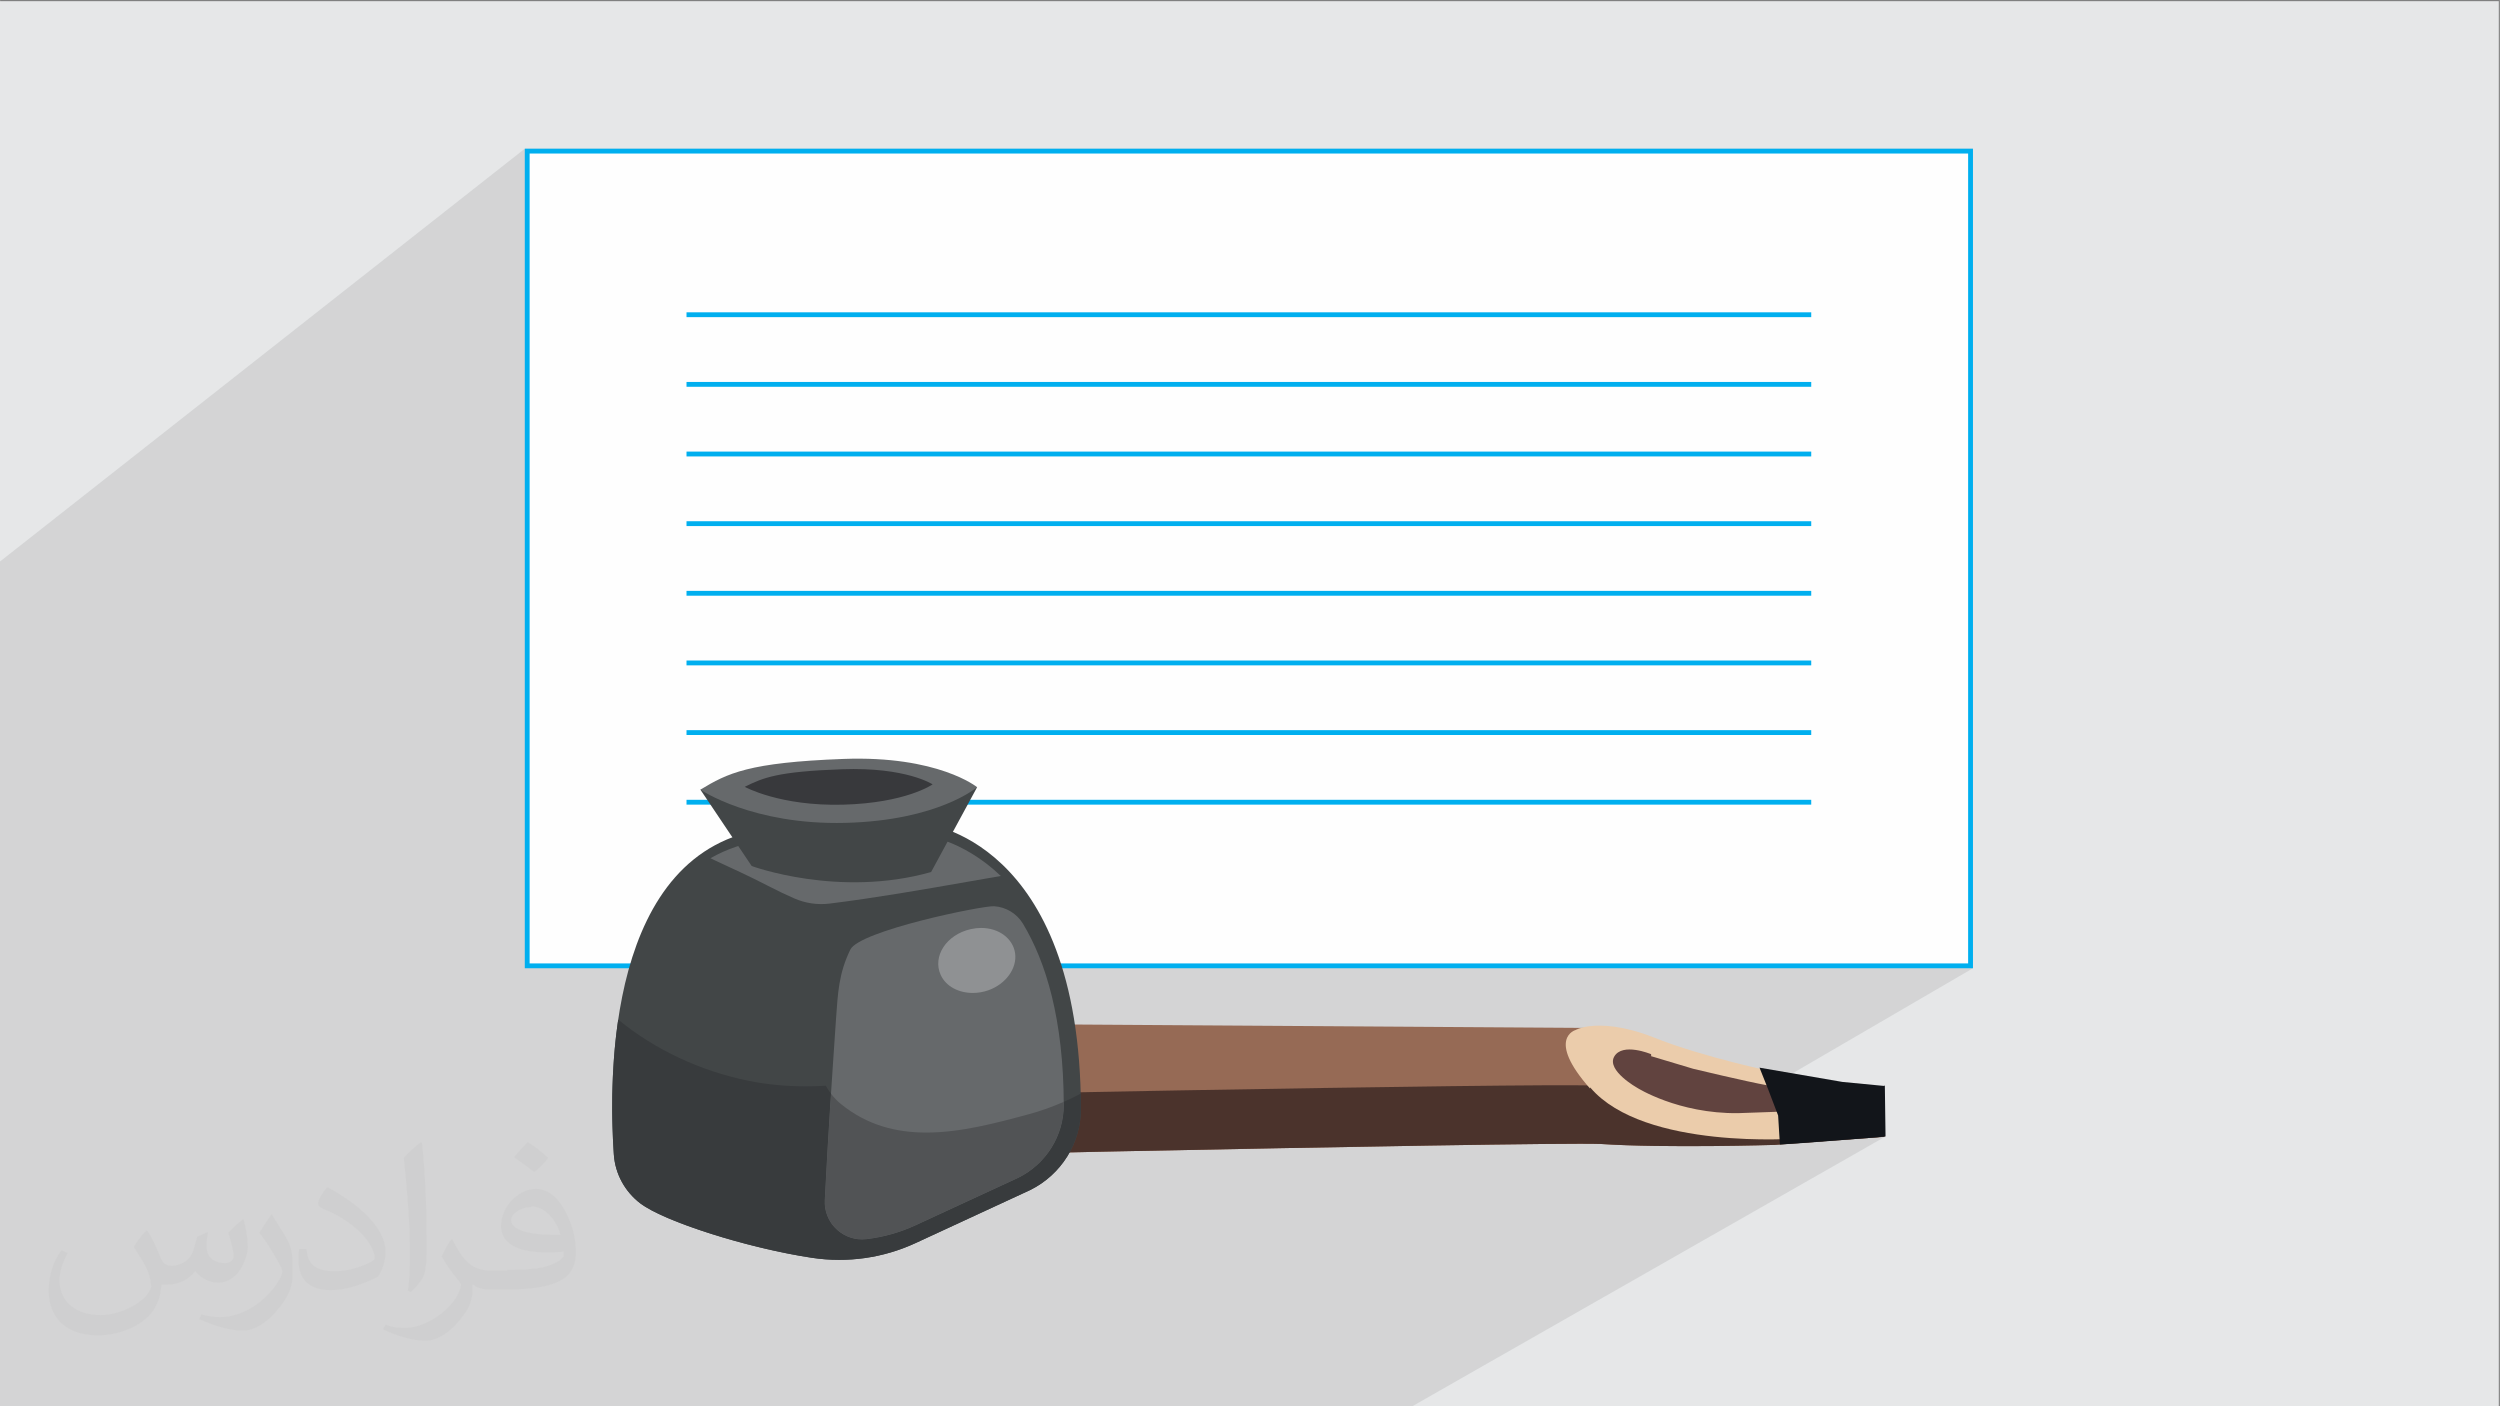 <?xml version="1.0" encoding="UTF-8"?>
<!DOCTYPE svg PUBLIC "-//W3C//DTD SVG 1.1//EN" "http://www.w3.org/Graphics/SVG/1.1/DTD/svg11.dtd">
<!-- Creator: CorelDRAW -->
<svg xmlns="http://www.w3.org/2000/svg" xml:space="preserve" width="3.703in" height="2.083in" version="1.1" style="shape-rendering:geometricPrecision; text-rendering:geometricPrecision; image-rendering:optimizeQuality; fill-rule:evenodd; clip-rule:evenodd"
viewBox="0 0 3703.33 2083.33"
 xmlns:xlink="http://www.w3.org/1999/xlink"
 xmlns:xodm="http://www.corel.com/coreldraw/odm/2003">
 <rect x="0" y="0" width="3703.33" height="2083.33" fill="#808080" stroke="none"/>
 <defs>
  <style type="text/css">
   <![CDATA[
    .fil3 {fill:#FEFEFE}
    .fil11 {fill:#12151A}
    .fil6 {fill:#4B332C}
    .fil10 {fill:#61433F}
    .fil8 {fill:#674B43}
    .fil5 {fill:#966A55}
    .fil0 {fill:#E6E7E8}
    .fil9 {fill:#EBCCAB}
    .fil7 {fill:#EDDDC2}
    .fil14 {fill:#B6B8B9;fill-rule:nonzero}
    .fil18 {fill:#8F9193;fill-rule:nonzero}
    .fil13 {fill:#66696B;fill-rule:nonzero}
    .fil16 {fill:#515355;fill-rule:nonzero}
    .fil12 {fill:#424647;fill-rule:nonzero}
    .fil15 {fill:#383B3D;fill-rule:nonzero}
    .fil17 {fill:#38393C;fill-rule:nonzero}
    .fil4 {fill:#00AFEF;fill-rule:nonzero}
    .fil2 {fill:#373435;fill-opacity:0.031}
    .fil1 {fill:#373435;fill-opacity:0.102}
   ]]>
  </style>
 </defs>
 <g id="Layer_x0020_1">
  <polygon class="fil0" points="-1.67,1.74 3701.66,1.74 3701.66,2084.93 -1.67,2084.93 "/>
  <polygon class="fil1" points="130.74,2084.93 -1.67,2084.93 -1.67,2066.59 -1.67,1968.78 -1.67,835.68 -1.67,833.04 777.31,220.28 780.89,220.28 2922.69,220.28 2922.69,1434.4 2470.37,1697.84 2473.58,1697.87 2484.35,1697.94 2495.04,1697.97 2505.61,1697.97 2516.02,1697.94 2526.23,1697.89 2536.2,1697.81 2545.88,1697.72 2555.24,1697.61 2564.24,1697.48 2572.83,1697.35 2580.96,1697.21 2588.61,1697.07 2595.73,1696.93 2602.27,1696.78 2608.2,1696.65 2613.47,1696.52 2618.05,1696.41 2621.89,1696.3 2624.94,1696.22 2627.17,1696.15 2628.55,1696.11 2629.01,1696.1 2637.54,1695.47 2663.02,1693.88 2772.76,1685.48 2790.78,1684.15 2791.46,1683.76 2793.17,1683.59 2089.19,2084.93 2088.35,2084.93 2088.34,2084.93 2087.84,2084.93 2072.93,2084.93 1982.56,2084.93 1960.94,2084.93 1953.87,2084.93 1805.78,2084.93 1749.68,2084.93 1746.39,2084.93 1705.99,2084.93 1704.32,2084.93 1702.43,2084.93 1008.08,2084.93 1007.96,2084.93 1007.94,2084.93 1007.81,2084.93 1007.52,2084.93 1007.24,2084.93 1007.22,2084.93 1007.05,2084.93 1006.4,2084.93 1006.36,2084.93 1005.33,2084.93 1005.13,2084.93 1001.22,2084.93 1000.74,2084.93 982.72,2084.93 982.7,2084.93 976.89,2084.93 965.06,2084.93 964.27,2084.93 964.1,2084.93 939.34,2084.93 937.97,2084.93 936.9,2084.93 931.24,2084.93 931.15,2084.93 927.94,2084.93 926.81,2084.93 926.81,2084.93 926.65,2084.93 926.49,2084.93 894.09,2084.93 849.83,2084.93 844.94,2084.93 840.74,2084.93 839.99,2084.93 835.76,2084.93 834.7,2084.93 830.49,2084.93 829.8,2084.93 700.69,2084.93 686.93,2084.93 686.36,2084.93 675.76,2084.93 675.31,2084.93 674.15,2084.93 663.87,2084.93 659.78,2084.93 657.15,2084.93 653.98,2084.93 651.93,2084.93 647.56,2084.93 646.39,2084.93 632.65,2084.93 624.41,2084.93 622.65,2084.93 600.31,2084.93 599.24,2084.93 596.13,2084.93 592.11,2084.93 582.14,2084.93 580.64,2084.93 577.19,2084.93 575.02,2084.93 571.15,2084.93 569.53,2084.93 566.92,2084.93 563.69,2084.93 562.78,2084.93 561.83,2084.93 558.91,2084.93 556.41,2084.93 546.22,2084.93 544.17,2084.93 536.62,2084.93 534.61,2084.93 531.86,2084.93 530.6,2084.93 527.16,2084.93 526.96,2084.93 513.28,2084.93 505.71,2084.93 505.39,2084.93 482.48,2084.93 447.86,2084.93 447.85,2084.93 447.84,2084.93 338.31,2084.93 337.34,2084.93 337.23,2084.93 337.13,2084.93 336.76,2084.93 336.62,2084.93 336.5,2084.93 336.35,2084.93 336.27,2084.93 336.24,2084.93 336.23,2084.93 335.69,2084.93 335.65,2084.93 335.59,2084.93 335.17,2084.93 335.16,2084.93 335.14,2084.93 334.71,2084.93 334.69,2084.93 334.16,2084.93 334.15,2084.93 280.24,2084.93 277.28,2084.93 276.33,2084.93 256.05,2084.93 244.51,2084.93 241.96,2084.93 232.07,2084.93 229.93,2084.93 "/>
  <path class="fil2" d="M219.02 1824.24c7,11 11,21 16,32 3,7 5,19 20,19 5,0 11,-2 17,-5 7,-4 11,-9 14,-17l6 -21 15 -7 1 1c-2,8 -2,15 -2,21 0,18 15,24 27,24 7,0 13,-4 13,-10 0,-8 -4,-22 -8,-35 7,-7 14,-14 22,-20l1 1c4,15 6,30 6,40 0,9 -4,20 -8,28 -7,14 -20,25 -36,25 -12,0 -25,-6 -34,-17l0 0c-9,11 -22,20 -43,20l-7 0c-1,14 -4,24 -9,33 -13,25 -50,42 -85.01,42 -49,0 -73.01,-28 -73.01,-66 0,-23 7,-45 19,-60l9 4c-7,14 -12,27 -12,40 0,35 28,52 61,52 30,0 69.01,-20 75.01,-42 -2,-25 -12,-36 -26,-59 4,-7 10,-15 17,-23l1 0 0 0 0 -2 0 0 3 2 0 0 0.02 -0.01zm563.05 -132.01c10,6 20,14 30,23 -6,8 -12,15 -21,21 -10,-8 -20,-15 -30,-22 7,-8 14,-15 20,-22l1 0 0 0 0 -0zm5 96.01c-17,0 -30,11 -30,19 0,17 33,23 73.01,22 -5,-20 -22,-42 -43,-42l0 0 0 0 0 1 0 0 0 0zm-37 93.01c22,0 41,-1 55,-4 16,-4 30,-12 30,-18 0,-2 0,-3 0,-5 -9,1 -19,1 -28,1 -29,0 -52,-7 -61,-23 -2,-4 -4,-10 -4,-15 0,-16 7,-31 19,-42 10,-9 21,-14 33,-14 20,0 37,17 48,43 6,14 11,30 11,51 0,14 -4,25 -12,34 -16,15 -45,21 -90.01,21l-20 0 0 0 -5 0c-11,0 -19,-2 -25,-7l-1 0c0,2 0,5 0,7 0,10 -3,23 -10,33 -20,30 -42,43 -60,43 -19,0 -42,-7 -63,-17l4 -7c7,3 16,5 29,5 34,0 78.01,-33 83.01,-64 -1,-3 -4,-6 -7,-10 -10,-12 -16,-22 -22,-32 5,-10 9,-18 14,-25l2 0c15,30 28,46 57,46l4 0 0 0 21 0 0 0 0 0 0 0 -2 -1 0 0 -0 -0zm-146.01 31c2,-13 3,-29 3,-43l0 -21c0,-39 -5,-96.01 -9,-133.01 7,-8 17,-17 25,-23l2 1c5,47 7,101.01 7,151.01 0,13 0,26 -2,35 -1,12 -7,21 -22,35l-3 -2 0 0 0 0 0 0 -1 0 0 0 -0 0zm-150.02 -62.01c1,19 10,33 41,33 20,0 36,-5 55,-14 3,-2 5,-4 5,-5 0,-11 -9,-27 -24,-41 -14,-13 -33,-25 -52,-32 -6,-3 -8,-6 -8,-8 0,-6 7,-17 13,-24l2 0c20,11 43,26 60,44 15,16 25,33 25,51 0,13 -4,26 -11,37 -22,11 -46,20 -70.01,20 -29,0 -48,-13 -48,-45 0,-4 0,-9 1,-16l10 0 0 0 0 0 0 0 1 0 0 0 0 0zm-52 -52l18 29c7,11 13,22 13,41l0 24c0,19 -12,39 -32,59 -15,14 -29,20 -41,20 -19,0 -40,-6 -65,-17l3 -7c8,2 17,4 28,4 35,0 72.01,-26 89.01,-58 2,-4 3,-7 3,-9 0,-4 -2,-8 -4,-11 -9,-17 -19,-33 -30,-47 6,-9 11,-18 18,-27l2 0 0 0 0 0 0 0 -2 -1 0 0 0 -0z"/>
  <g id="_1927917822256">
   <g>
    <rect class="fil3" x="780.89" y="223.87" width="2138.21" height="1206.95"/>
    <path class="fil4" d="M780.89 220.28l2141.8 0 0 1214.12 -2145.38 0 0 -1214.12 3.58 0zm2134.63 7.17l-2131.05 0 0 1199.79 2131.05 0 0 -1199.79z"/>
    <polygon class="fil4" points="1016.9,462.67 2683.09,462.67 2683.09,469.83 1016.9,469.83 "/>
    <polygon class="fil4" points="1016.9,565.83 2683.09,565.83 2683.09,573 1016.9,573 "/>
    <polygon class="fil4" points="1016.9,669 2683.09,669 2683.09,676.17 1016.9,676.17 "/>
    <polygon class="fil4" points="1016.9,772.17 2683.09,772.17 2683.09,779.34 1016.9,779.34 "/>
    <polygon class="fil4" points="1016.9,875.34 2683.09,875.34 2683.09,882.51 1016.9,882.51 "/>
    <polygon class="fil4" points="1016.9,978.51 2683.09,978.51 2683.09,985.68 1016.9,985.68 "/>
    <polygon class="fil4" points="1016.9,1081.68 2683.09,1081.68 2683.09,1088.85 1016.9,1088.85 "/>
    <polygon class="fil4" points="1016.9,1184.85 2683.09,1184.85 2683.09,1192.01 1016.9,1192.01 "/>
   </g>
   <g>
    <g>
     <path id="_1" class="fil5" d="M1141.89 1514.8l1229.72 8.19 320.5 124.75 100.08 32.3 -0.78 4.05 -162.39 12c0,0 -161.46,5.04 -258.13,-1.4 -96.79,-3.52 -1360.4,24.62 -1360.4,24.62l129.63 -204.01 0 0 2.27 1.28 -0.5 -1.78z"/>
     <path class="fil6" d="M2593.44 1610.26l98.65 37.49 100.08 32.3 -0.78 4.05 -162.39 12c0,0 -161.46,5.04 -258.12,-1.4 -96.8,-3.52 -1360.4,24.62 -1360.4,24.62l57.46 -88.93c182.01,-6.97 1211.52,-25.99 1290.19,-22.18 74.63,3.02 189.19,1.56 235.95,0.91l0 0 0.5 1.78 -1.14 -0.64z"/>
     <polygon class="fil7" points="2634.04,1652.52 2619.52,1614.44 2593.8,1614.94 2589.89,1611.25 2593.36,1599.74 2592.08,1602.01 2503.76,1628.69 2507.32,1651.65 "/>
     <path class="fil8" d="M2487.77 1633.17l14.27 -41.37 -2.28 -1.28c56.08,12.06 -27.02,-21.17 -49.97,-17.61 -65.17,6.78 38.61,59.12 39.11,60.89l-1.14 -0.64z"/>
     <path class="fil9" d="M2356.21 1611.62c79.63,92.65 306.55,75.01 306.55,75.01l-0.93 -16.98 -8.89 -21.46 -24.54 -60.19c0,0 -104.7,-21.43 -179.19,-51.31 -44.14,-17.33 -76.19,-18.88 -95.6,-16.31 -12.93,1.71 -19.54,5.48 -19.54,5.48 0,0 -44.42,12.45 21.5,86.91l0 0 -0.5 -1.78 1.14 0.63z"/>
     <path class="fil10" d="M2445.67 1561.63c0,0 -42.37,-17.82 -54.51,3.79 -11.5,20.47 33.99,46.04 33.99,46.04 0,0 60.64,38.57 149.48,37.61 88.34,-2.74 93.67,-4.23 93.67,-4.23 0,0 28.56,-10.89 -5.2,-25.37 0,0 -12.51,-7.03 -44.42,-11.5 -31.28,-5.61 -110.38,-24.62 -110.38,-24.62l-62.76 -18.81 0 0 0.64 -1.14 -0.5 -1.78z"/>
     <polygon class="fil11" points="2729.32,1602.81 2606.51,1581.68 2619.52,1614.44 2634.04,1652.52 2636.66,1695.52 2663.02,1693.88 2777.69,1685.11 2793.17,1683.59 2792.15,1608.19 2790.37,1608.69 "/>
    </g>
    <g>
     <path class="fil12" d="M909.24 1710.43c-7.91,-114.74 -10.59,-452.66 228.58,-483l230.82 -7.24c0,0 231.32,20.08 232.55,422.11 0.17,51.03 -29.09,97.63 -74.74,120.47l-170.47 78.85c-47.92,22.16 -101.25,29.61 -153.43,21.71 -97.14,-14.72 -219.08,-54.05 -253.88,-80.43 -22.93,-17.39 -37.44,-43.72 -39.43,-72.46z"/>
     <path class="fil13" d="M1056.45 1273.41c26.75,12.49 53.67,24.66 79.87,38.25 13.85,7.2 27.04,13.5 39.97,19.18 16.54,7.27 34.73,10 52.64,7.76 69.02,-8.61 137.37,-20.58 205.91,-32.58 15.03,-2.64 31.76,-5.41 47.66,-8.31 -58.11,-55.63 -116.2,-60.78 -116.2,-60.78l-230.83 7.22c-31.83,4.03 -59.29,13.59 -83.1,27.27l4.09 1.98z"/>
     <path class="fil13" d="M1515.48 1368.66c-9.14,-15.19 -25.11,-24.94 -42.81,-26.14 -16.91,-1.16 -199.37,36.22 -213.06,64.22 -17.29,35.37 -18.43,64.39 -21.18,102.05 -3.21,44.09 -5.83,88.43 -8.87,132.65 -2.31,33.45 -5.52,92.42 -7.83,136.44 -1.79,34.28 27.75,61.89 61.84,57.85 25.01,-2.98 49.5,-9.83 72.63,-20.52l152.65 -70.59c40.87,-20.46 67.08,-62.17 66.94,-107.87 -0.4,-127.44 -26.62,-211.99 -60.31,-268.08z"/>
     <path class="fil12" d="M1037.46 1169.81l75.97 113.14c0,0 129.09,47.68 265.81,8.91l68.17 -125.71 -409.95 3.66z"/>
     <path class="fil13" d="M1037.46 1169.81c0,0 76.94,52.68 214.76,49.22 137.83,-3.44 195.19,-52.87 195.19,-52.87 0,0 -57.8,-47.12 -198.17,-41.85 -140.34,5.26 -171.41,21.05 -211.78,45.51z"/>
     <path class="fil14" d="M1280.71 1863.77c0.14,-0.03 0.26,-0.05 0.4,-0.07 -0.14,0.03 -0.26,0.05 -0.4,0.07zm0.45 -0.07c25.74,-3.65 50.94,-11.06 74.82,-22.08l170.47 -78.85c45.56,-22.8 74.79,-69.26 74.74,-120.17 0.05,50.91 -29.19,97.37 -74.74,120.17l-170.47 78.85c-23.88,11.02 -49.08,18.43 -74.82,22.08zm-315.24 -70.21c-7.01,-3.69 -12.83,-7.24 -17.25,-10.59 -22.93,-17.39 -37.44,-43.72 -39.43,-72.46 0,-0.09 0,-0.19 0,-0.28 0,0.09 0,0.19 0,0.28 1.98,28.74 16.49,55.07 39.43,72.46 4.41,3.35 10.24,6.91 17.25,10.59zm-56.7 -83.48c0,-0.07 0,-0.11 0,-0.16 0,0.05 0,0.09 0,0.16zm-0.02 -0.28c0,-0.07 0,-0.12 0,-0.19 0,0.07 0,0.11 0,0.19zm-0.03 -0.4c0,-0.07 0,-0.17 -0.02,-0.24 0.02,0.09 0.02,0.14 0.02,0.24zm-0.02 -0.26c0,-0.09 0,-0.16 0,-0.26 0,0.1 0,0.17 0,0.26zm-0.03 -0.38c0,-0.07 0,-0.14 0,-0.21 0,0.07 0,0.14 0,0.21zm-0.02 -0.33c0,-0.09 0,-0.19 0,-0.28 0,0.09 0,0.19 0,0.28zm-0.03 -0.3c0,-0.19 -0.02,-0.38 -0.02,-0.57 0,0.19 0.02,0.37 0.02,0.57z"/>
     <path class="fil15" d="M1243.18 1866.39c-13.54,0 -27.11,-1.02 -40.63,-3.07 -84.8,-12.86 -188.52,-44.45 -236.63,-69.84 -7.01,-3.69 -12.83,-7.24 -17.25,-10.59 -22.93,-17.39 -37.44,-43.72 -39.43,-72.46 0,-0.09 0,-0.19 0,-0.28 -0.03,-0.04 -0.03,-0.1 -0.03,-0.15 0,-0.07 0,-0.11 0,-0.16 -0.02,-0.05 -0.02,-0.07 -0.02,-0.12 0,-0.07 0,-0.12 0,-0.19 0,-0.07 -0.03,-0.14 -0.03,-0.21 0,-0.09 0,-0.14 -0.02,-0.24l0 -0.02c0,-0.09 0,-0.16 0,-0.26 0,-0.02 -0.03,-0.07 -0.03,-0.11 0,-0.07 0,-0.14 0,-0.21 0,-0.02 -0.02,-0.07 -0.02,-0.12 0,-0.09 0,-0.19 0,-0.28 -0.03,-0.02 -0.03,-0.02 -0.03,-0.02 0,-0.19 -0.02,-0.38 -0.02,-0.57 -2.93,-44.34 -4.81,-119.24 6.68,-196.99 54.59,44.67 121.49,76.04 192.93,90.6 27.34,5.57 55.85,8.23 84.89,8.23 9.84,0 19.74,-0.3 29.7,-0.92 2.27,4.13 4.83,8.11 7.72,11.91 -0.45,7.04 -0.92,14.09 -1.42,21.12 -2.31,33.45 -5.52,92.42 -7.83,136.44 -1.68,32.04 24.02,58.23 55.21,58.23 2.2,0 4.42,-0.11 6.63,-0.38 25.01,-2.98 49.5,-9.83 72.63,-20.52l152.65 -70.59c40.87,-20.46 67.08,-62.17 66.94,-107.87 0,-1.49 -0.03,-2.98 -0.03,-4.46 8.47,-3.72 16.85,-7.76 25.06,-12.11 0.19,7.27 0.35,14.58 0.37,22.11 0,0.11 0,0.2 0,0.31 0.05,50.91 -29.19,97.37 -74.74,120.17l-170.47 78.85c-23.88,11.02 -49.08,18.43 -74.82,22.08 -0.02,0 -0.02,0 -0.05,0 -0.14,0.03 -0.26,0.05 -0.4,0.07 -12.41,1.74 -24.96,2.62 -37.53,2.62z"/>
     <path class="fil16" d="M1276.94 1836.11c-31.19,0 -56.89,-26.19 -55.21,-58.23 2.31,-44.03 5.52,-102.99 7.83,-136.44 0.5,-7.04 0.97,-14.09 1.42,-21.12 4.2,5.5 9.04,10.59 14.6,15.13 38.7,31.54 81.94,42.37 126.56,42.37 50.59,0 102.97,-13.93 152.44,-27.33 17.15,-4.65 34.35,-10.8 51.18,-18.21 0,1.48 0.03,2.97 0.03,4.46 0.14,45.7 -26.08,87.41 -66.94,107.87l-152.65 70.59c-23.13,10.69 -47.61,17.55 -72.63,20.52 -2.21,0.26 -4.43,0.38 -6.63,0.38z"/>
     <path class="fil17" d="M1103.14 1165.64c0,0 52.03,28.9 145.6,26.44 93.6,-2.46 132.74,-30.08 132.74,-30.08 0,0 -39.07,-25.89 -134.39,-22.41 -95.3,3.44 -116.46,12.34 -143.95,26.05z"/>
     <path class="fil18" d="M1441.04 1470.99c-20.6,0 -39.74,-9.39 -47.64,-26.81 -12.32,-27.23 8.22,-59.55 44.59,-67.74 5.31,-1.18 10.48,-1.75 15.44,-1.75 26.43,0 47.14,15.86 50.23,37.37 3.28,22.7 -14.13,46.15 -40.06,55.12 -7.41,2.55 -15.07,3.8 -22.55,3.8z"/>
    </g>
   </g>
  </g>
 </g>
</svg>
